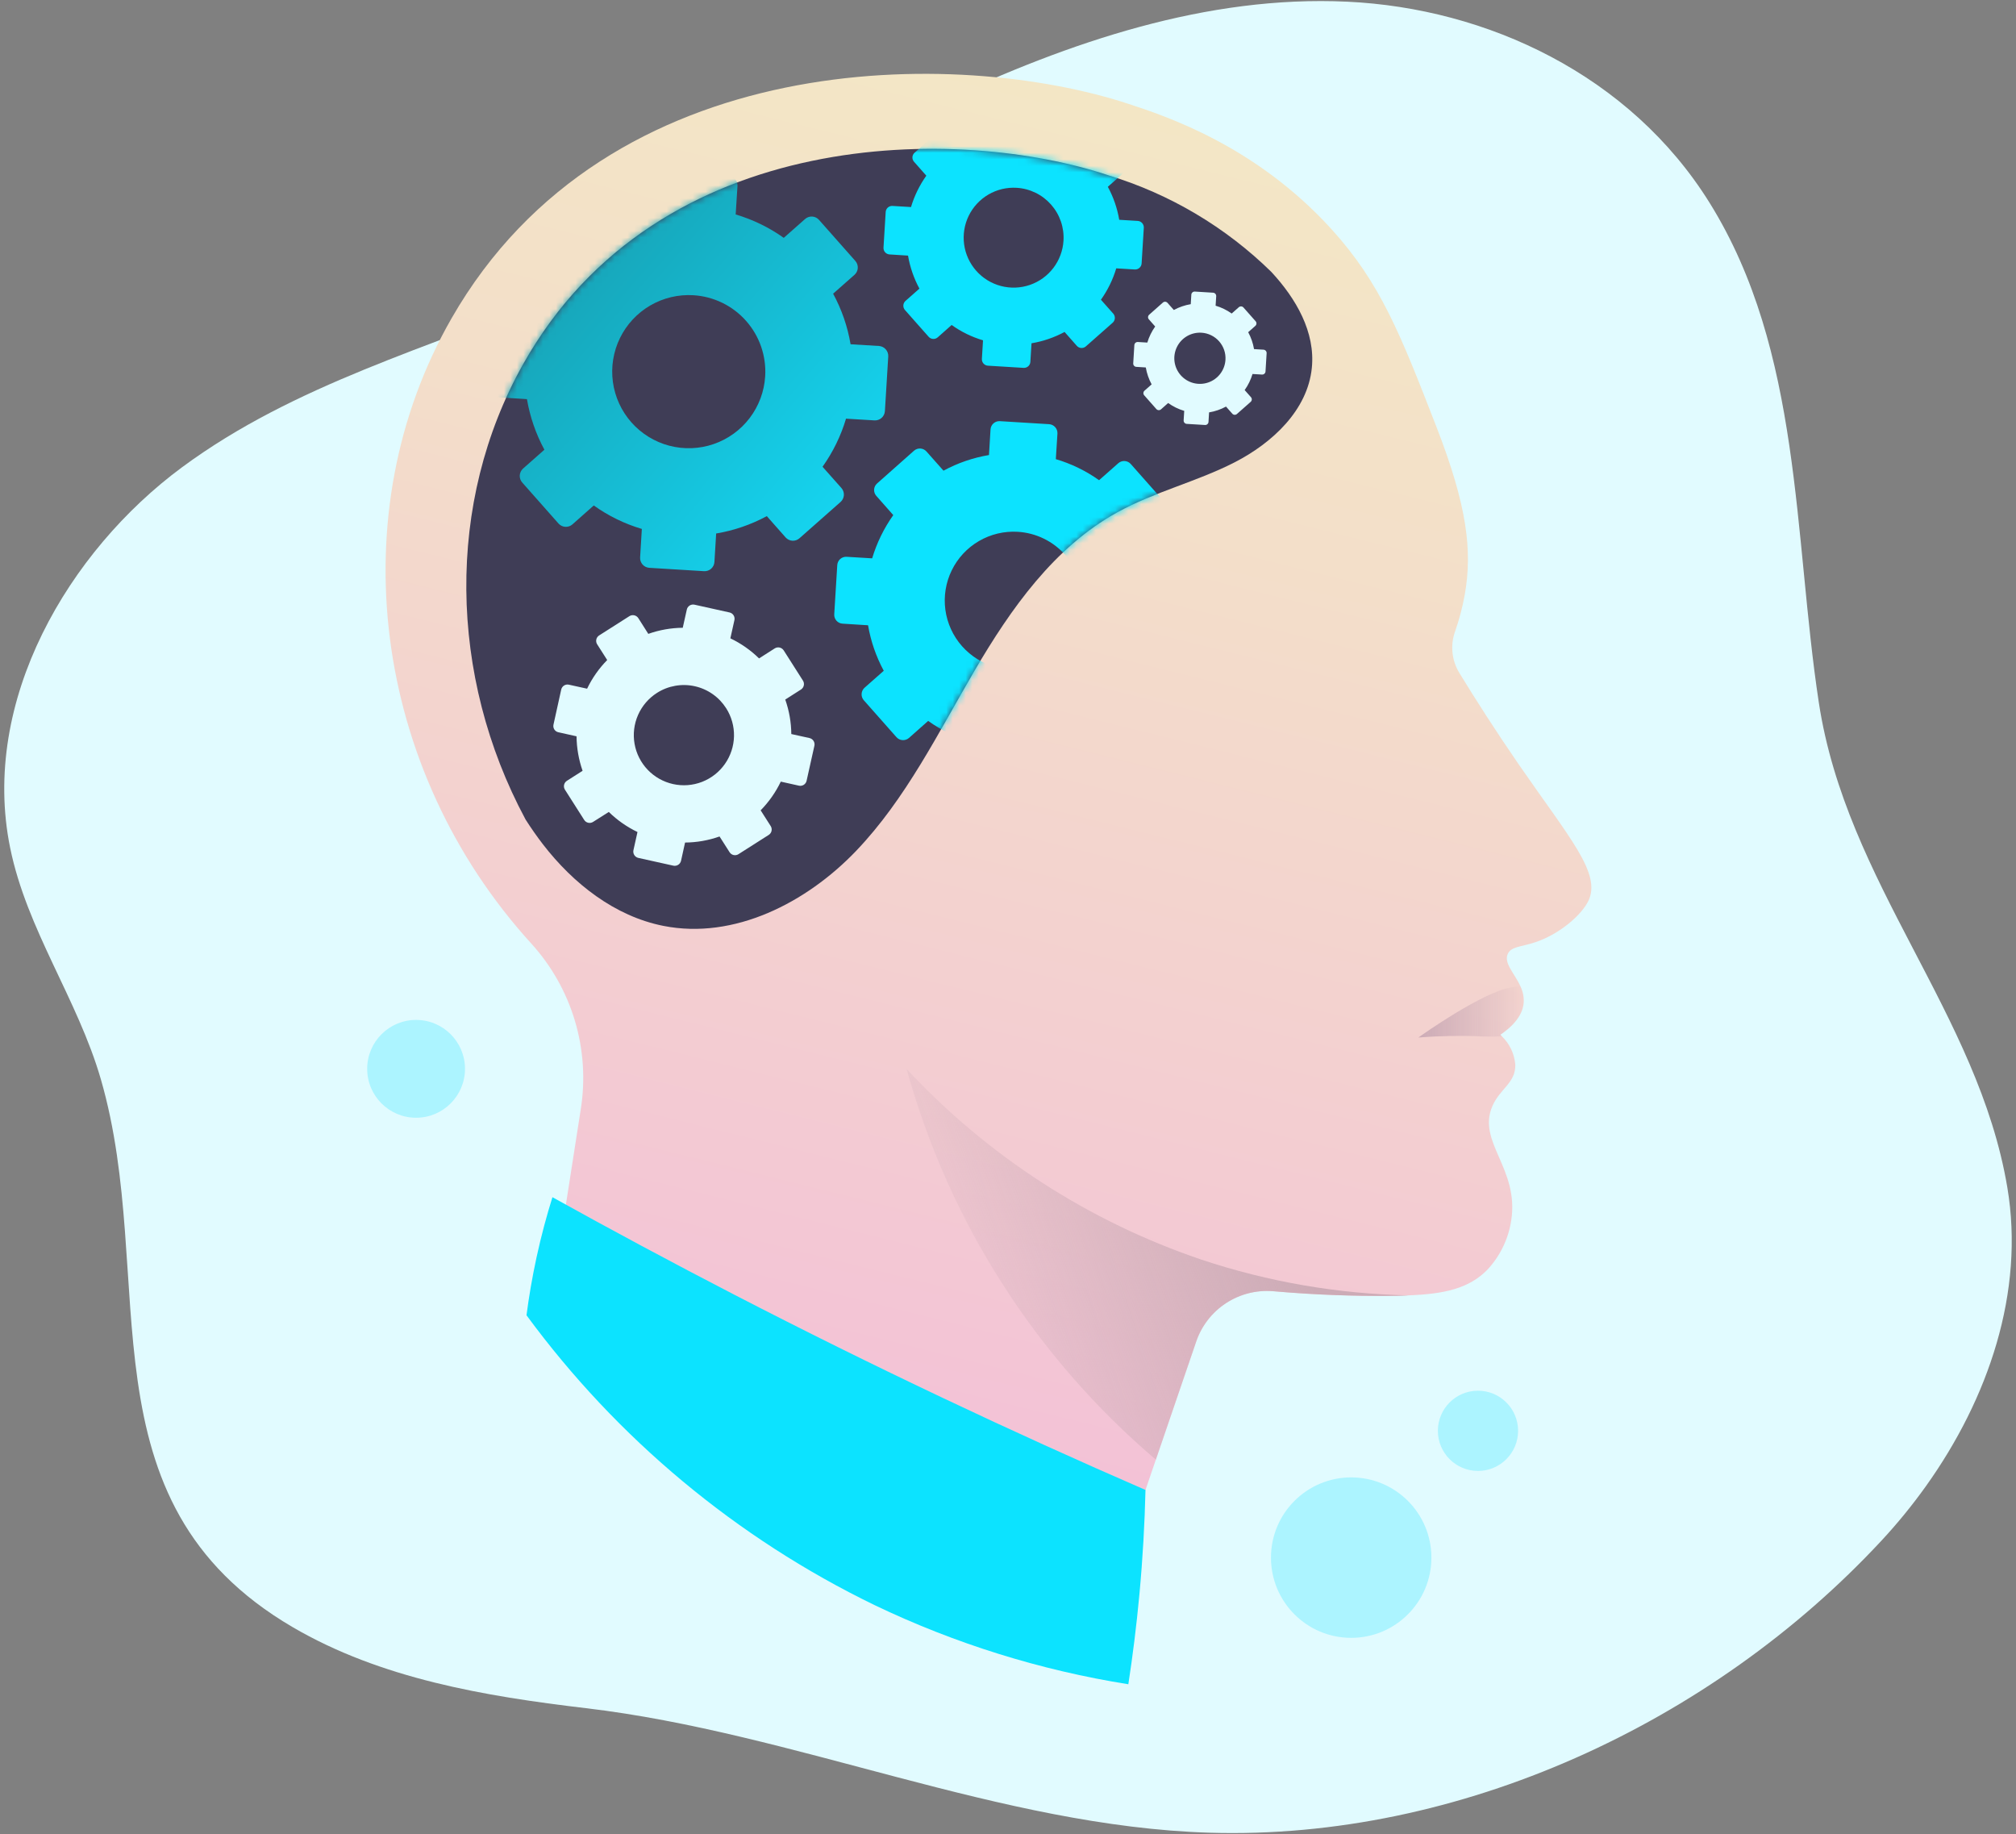 <svg xmlns="http://www.w3.org/2000/svg" width="310" height="282" viewBox="0 0 310 282" fill="none"><rect x="0" y="0" width="310" height="282" fill="#808080" stroke="none"/><path d="M296.164 228.476C305.74 215.054 311.371 198.667 308.669 182.577C304.166 155.762 283.914 135.852 279.677 108.001C275.77 82.323 277.105 54.023 262.879 31.173C250.645 11.521 228.662 1.268 207.15 0.259C185.637 -0.75 164.453 6.417 144.635 15.752C124.816 25.087 105.868 36.654 85.755 45.181C66.213 53.465 45.38 58.992 27.97 71.858C10.561 84.725 -3.058 107.734 1.563 130.364C4.144 143.003 11.932 153.593 15.507 165.931C24.419 196.681 11.864 230.796 45.005 250.174C58.568 258.104 74.501 260.785 90.103 262.631C122.276 266.437 153.856 280.81 186.005 281.778C224.378 282.934 263.224 264.937 289.273 236.916C291.749 234.254 294.051 231.434 296.164 228.476Z" fill="#E1FBFF"></path><path d="M244.255 138.491C243.228 140.64 239.857 143.622 236.036 144.883C233.899 145.6 232.386 145.504 231.855 146.654C231.188 148.089 232.915 149.661 233.807 151.671C234.188 152.454 234.357 153.324 234.296 154.193C234.108 156.417 232.211 158.074 230.711 159.091L230.948 159.336C232.144 160.488 232.876 162.039 233.006 163.695C233.072 166.516 230.673 167.331 229.483 170.066C227.084 175.6 233.653 179.648 232.374 187.683C231.939 190.504 230.664 193.129 228.717 195.216C225.876 198.119 222.077 198.95 216.63 199.158C215.488 199.215 214.269 199.233 212.975 199.234C208.343 199.262 202.547 199.113 195.777 198.52C193.22 198.306 190.665 198.954 188.519 200.36C186.373 201.767 184.759 203.851 183.934 206.28C181.872 212.322 179.805 218.367 177.736 224.416C176.252 228.77 174.764 233.12 173.273 237.468L84.794 199.484C86.302 189.832 87.806 180.181 89.307 170.529C90.025 165.994 89.716 161.354 88.404 156.954C87.092 152.553 84.809 148.502 81.724 145.1C57.261 118.257 52.247 78.918 69.432 48.946C93.535 6.901 147.455 7.407 173.498 15.961C179.274 17.855 193.056 22.378 204.741 35.233C212.293 43.555 215.324 51.332 220.91 65.701C225.589 77.761 226.436 84.652 225.235 91.442C224.891 93.347 224.398 95.221 223.76 97.048C223.38 98.092 223.239 99.208 223.348 100.313C223.457 101.419 223.813 102.486 224.389 103.436C226.918 107.579 229.959 112.328 233.524 117.51C241.378 128.887 246.259 134.282 244.255 138.491Z" fill="url(#paint0_linear_381_3)"></path><path d="M216.63 199.163C215.488 199.22 214.269 199.238 212.975 199.239C208.343 199.267 202.547 199.118 195.777 198.525C193.22 198.311 190.665 198.959 188.519 200.365C186.373 201.772 184.759 203.856 183.934 206.285C181.871 212.327 179.805 218.372 177.735 224.421C159.229 208.69 145.875 187.762 139.405 164.352C151.848 177.729 167.423 187.802 184.727 193.663C195.024 197.093 205.779 198.947 216.63 199.163Z" fill="url(#paint1_linear_381_3)"></path><path d="M234.297 154.194C234.108 156.418 232.211 158.075 230.711 159.092L230.948 159.337C229.524 159.401 228.098 159.387 226.676 159.293C224.598 159.247 221.667 159.244 218.106 159.518C218.602 159.161 227.871 152.568 232.37 151.819C232.843 151.726 233.324 151.677 233.807 151.672C234.189 152.455 234.357 153.325 234.297 154.194Z" fill="url(#paint2_linear_381_3)"></path><path d="M201.719 56.571C201.07 63.066 195.641 68.12 189.819 71.097C184.008 74.072 177.526 75.616 171.809 78.769C162.115 84.111 155.44 93.571 149.85 103.127C144.261 112.683 139.309 122.795 131.663 130.806C124.016 138.806 112.874 144.509 102.013 142.355C94.535 140.878 88.142 135.847 83.486 129.81C82.536 128.573 81.648 127.302 80.813 125.995C80.793 125.976 80.78 125.95 80.777 125.922C69.002 103.966 68.472 77.286 80.451 55.973C101.283 18.917 147.959 19.41 170.506 26.972C179.906 29.837 188.477 34.925 195.493 41.806C199.315 45.927 202.279 51.075 201.719 56.571Z" fill="#3F3D56"></path><path d="M84.948 184.07C93.985 189.091 103.288 194.078 112.857 199.029C134.536 210.229 155.691 220.195 176.142 229.08C176.022 234.139 175.73 239.514 175.204 245.167C174.753 250.004 174.173 254.605 173.505 258.953C159.97 256.801 146.818 252.698 134.459 246.773C113.27 236.49 94.908 221.198 80.961 202.22C81.32 199.452 81.818 196.473 82.502 193.321C83.229 189.969 84.069 186.879 84.948 184.07Z" fill="#0CE3FF"></path><path d="M119.132 99.69L116.72 101.229C115.429 99.964 113.938 98.922 112.307 98.144L112.93 95.349C112.959 95.222 112.962 95.09 112.94 94.961C112.918 94.832 112.87 94.709 112.8 94.599C112.73 94.489 112.639 94.394 112.532 94.319C112.425 94.244 112.304 94.192 112.176 94.164L106.795 92.97C106.667 92.941 106.536 92.938 106.407 92.96C106.278 92.982 106.155 93.03 106.045 93.1C105.935 93.17 105.84 93.261 105.765 93.368C105.69 93.475 105.637 93.596 105.61 93.724L104.987 96.519C103.181 96.536 101.391 96.853 99.689 97.457L98.152 95.033C98.008 94.813 97.784 94.659 97.528 94.603C97.271 94.547 97.003 94.594 96.781 94.735L92.129 97.697C92.019 97.766 91.924 97.857 91.85 97.963C91.775 98.069 91.722 98.189 91.694 98.316C91.666 98.443 91.663 98.574 91.686 98.702C91.708 98.83 91.756 98.952 91.826 99.061L93.369 101.481C92.103 102.769 91.059 104.257 90.279 105.886L87.477 105.269C87.35 105.24 87.22 105.237 87.092 105.26C86.964 105.282 86.842 105.329 86.733 105.399C86.623 105.468 86.529 105.559 86.454 105.665C86.38 105.771 86.327 105.891 86.299 106.017L85.11 111.406C85.081 111.532 85.077 111.664 85.099 111.792C85.121 111.92 85.168 112.042 85.237 112.152C85.307 112.262 85.398 112.356 85.505 112.431C85.611 112.505 85.732 112.557 85.859 112.584L88.654 113.207C88.675 115.013 88.989 116.804 89.585 118.51L87.173 120.048C87.063 120.118 86.969 120.208 86.894 120.315C86.82 120.421 86.767 120.541 86.739 120.668C86.71 120.795 86.707 120.926 86.73 121.053C86.753 121.181 86.8 121.303 86.87 121.413L89.832 126.065C89.901 126.175 89.992 126.269 90.098 126.344C90.204 126.418 90.325 126.471 90.451 126.499C90.578 126.528 90.709 126.53 90.837 126.508C90.965 126.485 91.087 126.438 91.196 126.368L93.614 124.837C94.907 126.098 96.397 127.14 98.026 127.922L97.404 130.717C97.347 130.974 97.395 131.243 97.536 131.465C97.678 131.687 97.901 131.844 98.158 131.902L103.539 133.096C103.796 133.152 104.065 133.104 104.287 132.963C104.509 132.822 104.666 132.598 104.724 132.342L105.342 129.54C107.149 129.527 108.941 129.212 110.645 128.608L112.188 131.028C112.258 131.137 112.349 131.232 112.455 131.307C112.561 131.381 112.681 131.434 112.808 131.462C112.935 131.49 113.066 131.493 113.194 131.471C113.322 131.448 113.444 131.4 113.553 131.331L118.205 128.369C118.315 128.299 118.41 128.209 118.484 128.102C118.559 127.996 118.611 127.876 118.64 127.749C118.668 127.623 118.671 127.491 118.648 127.364C118.626 127.236 118.578 127.114 118.508 127.004L116.965 124.585C118.233 123.295 119.28 121.805 120.062 120.174L122.857 120.797C122.983 120.824 123.114 120.827 123.242 120.803C123.369 120.78 123.491 120.732 123.6 120.662C123.709 120.592 123.803 120.501 123.877 120.394C123.951 120.288 124.003 120.168 124.03 120.041L125.231 114.655C125.286 114.399 125.238 114.132 125.098 113.912C124.958 113.692 124.736 113.535 124.482 113.476L121.68 112.859C121.663 111.052 121.348 109.26 120.748 107.556L123.161 106.017C123.383 105.876 123.54 105.653 123.599 105.396C123.657 105.14 123.611 104.87 123.471 104.647L120.509 99.995C120.366 99.774 120.141 99.617 119.883 99.56C119.626 99.503 119.356 99.55 119.132 99.69ZM111.663 108.892C112.482 110.177 112.9 111.676 112.867 113.2C112.833 114.723 112.348 116.202 111.474 117.45C110.6 118.698 109.375 119.659 107.955 120.211C106.534 120.762 104.982 120.881 103.495 120.55C102.007 120.22 100.651 119.456 99.597 118.355C98.544 117.254 97.841 115.866 97.577 114.365C97.312 112.864 97.499 111.319 98.113 109.924C98.728 108.53 99.741 107.349 101.027 106.53C101.88 105.986 102.832 105.616 103.829 105.441C104.825 105.265 105.847 105.287 106.834 105.507C107.822 105.726 108.757 106.138 109.586 106.719C110.414 107.299 111.12 108.038 111.663 108.892Z" fill="#E1FBFF"></path><path d="M194.292 53.763L192.832 53.675C192.678 52.764 192.375 51.886 191.934 51.074L193.031 50.106C193.081 50.062 193.122 50.008 193.152 49.948C193.181 49.888 193.198 49.823 193.202 49.757C193.207 49.69 193.197 49.623 193.176 49.56C193.154 49.497 193.12 49.439 193.075 49.389L191.209 47.279C191.165 47.229 191.111 47.188 191.052 47.159C190.992 47.129 190.926 47.112 190.86 47.108C190.793 47.104 190.726 47.113 190.663 47.135C190.6 47.157 190.542 47.191 190.492 47.235L189.395 48.204C188.644 47.669 187.808 47.262 186.923 47.001L187.016 45.537C187.023 45.403 186.976 45.272 186.887 45.171C186.797 45.071 186.672 45.01 186.538 45.002L183.725 44.829C183.659 44.825 183.593 44.834 183.53 44.855C183.467 44.877 183.409 44.911 183.36 44.955C183.31 44.999 183.269 45.052 183.24 45.112C183.211 45.171 183.194 45.236 183.19 45.302L183.102 46.766C182.191 46.919 181.313 47.22 180.501 47.66L179.528 46.563C179.484 46.513 179.431 46.473 179.372 46.444C179.312 46.414 179.247 46.397 179.181 46.393C179.115 46.389 179.049 46.398 178.986 46.42C178.923 46.441 178.866 46.475 178.816 46.519L176.706 48.389C176.656 48.433 176.615 48.486 176.586 48.546C176.556 48.605 176.539 48.67 176.535 48.736C176.531 48.803 176.54 48.869 176.562 48.932C176.584 48.995 176.618 49.052 176.662 49.102L177.631 50.199C177.097 50.952 176.689 51.787 176.423 52.671L174.964 52.582C174.898 52.578 174.831 52.587 174.768 52.609C174.706 52.63 174.648 52.664 174.598 52.708C174.548 52.752 174.508 52.805 174.479 52.865C174.45 52.925 174.433 52.989 174.429 53.056L174.256 55.869C174.252 55.935 174.261 56.001 174.283 56.064C174.304 56.127 174.338 56.184 174.382 56.234C174.426 56.284 174.479 56.325 174.539 56.354C174.598 56.383 174.663 56.4 174.729 56.404L176.189 56.497C176.345 57.407 176.648 58.285 177.087 59.097L175.99 60.066C175.889 60.155 175.828 60.281 175.82 60.415C175.812 60.549 175.857 60.681 175.946 60.782L177.812 62.892C177.901 62.992 178.027 63.054 178.161 63.062C178.295 63.07 178.427 63.025 178.529 62.936L179.625 61.963C180.377 62.501 181.212 62.909 182.098 63.171L182.009 64.635C182.005 64.701 182.014 64.767 182.036 64.83C182.057 64.893 182.091 64.951 182.135 65C182.179 65.05 182.232 65.091 182.292 65.12C182.352 65.149 182.416 65.166 182.483 65.17L185.296 65.342C185.362 65.347 185.428 65.338 185.491 65.316C185.554 65.294 185.611 65.261 185.661 65.217C185.711 65.173 185.751 65.119 185.781 65.06C185.81 65 185.827 64.935 185.831 64.869L185.919 63.405C186.831 63.253 187.711 62.951 188.524 62.512L189.493 63.609C189.537 63.658 189.59 63.698 189.65 63.727C189.71 63.756 189.774 63.772 189.841 63.776C189.907 63.78 189.973 63.77 190.035 63.748C190.098 63.727 190.156 63.693 190.205 63.648L192.319 61.782C192.418 61.693 192.479 61.568 192.487 61.435C192.495 61.302 192.451 61.171 192.363 61.07L191.39 59.973C191.926 59.221 192.334 58.386 192.598 57.501L194.057 57.589C194.191 57.597 194.324 57.553 194.425 57.464C194.526 57.375 194.588 57.25 194.597 57.116L194.769 54.303C194.777 54.168 194.731 54.036 194.641 53.935C194.552 53.834 194.426 53.772 194.292 53.763ZM188.44 55.325C188.392 56.102 188.115 56.847 187.644 57.467C187.172 58.087 186.528 58.553 185.792 58.806C185.055 59.06 184.26 59.089 183.507 58.891C182.754 58.692 182.077 58.275 181.561 57.692C181.045 57.108 180.714 56.385 180.609 55.614C180.504 54.842 180.631 54.057 180.972 53.357C181.314 52.657 181.855 52.074 182.528 51.682C183.2 51.29 183.974 51.106 184.752 51.154C185.268 51.185 185.773 51.318 186.237 51.545C186.702 51.771 187.118 52.087 187.46 52.475C187.803 52.862 188.066 53.313 188.234 53.802C188.402 54.291 188.472 54.809 188.44 55.325Z" fill="#E1FBFF"></path><mask id="mask0_381_3" style="mask-type:luminance" maskUnits="userSpaceOnUse" x="71" y="22" width="131" height="121"><path d="M201.719 56.571C201.07 63.066 195.641 68.12 189.819 71.097C184.008 74.072 177.526 75.616 171.809 78.769C162.115 84.111 155.44 93.571 149.85 103.127C144.261 112.683 139.309 122.795 131.663 130.806C124.016 138.806 112.874 144.509 102.013 142.355C94.535 140.878 88.142 135.847 83.486 129.81C82.536 128.573 81.648 127.302 80.813 125.995C80.793 125.976 80.78 125.95 80.777 125.922C69.002 103.966 68.472 77.286 80.451 55.973C101.283 18.917 147.959 19.41 170.506 26.972C179.906 29.837 188.477 34.925 195.493 41.806C199.315 45.927 202.279 51.075 201.719 56.571Z" fill="white"></path></mask><g mask="url(#mask0_381_3)"><path d="M135.158 53.194L130.793 52.93C130.334 50.207 129.427 47.58 128.109 45.153L131.389 42.257C131.539 42.126 131.661 41.966 131.749 41.786C131.837 41.607 131.889 41.413 131.901 41.213C131.913 41.014 131.886 40.815 131.821 40.626C131.756 40.437 131.654 40.264 131.521 40.115L125.94 33.806C125.808 33.656 125.648 33.533 125.469 33.446C125.29 33.358 125.095 33.306 124.896 33.294C124.697 33.281 124.497 33.309 124.309 33.374C124.12 33.439 123.946 33.541 123.797 33.674L120.518 36.57C118.269 34.97 115.771 33.755 113.125 32.973L113.402 28.596C113.422 28.195 113.283 27.802 113.016 27.503C112.749 27.204 112.374 27.021 111.974 26.995L103.563 26.48C103.365 26.467 103.166 26.494 102.979 26.559C102.791 26.623 102.618 26.724 102.469 26.855C102.321 26.987 102.2 27.146 102.113 27.325C102.026 27.503 101.975 27.697 101.963 27.895L101.698 32.272C98.976 32.727 96.349 33.63 93.922 34.944L91.012 31.664C90.881 31.515 90.722 31.394 90.544 31.307C90.366 31.22 90.173 31.169 89.975 31.156C89.777 31.144 89.579 31.171 89.392 31.235C89.204 31.3 89.031 31.4 88.883 31.532L82.575 37.126C82.424 37.256 82.302 37.415 82.214 37.593C82.126 37.771 82.074 37.964 82.062 38.163C82.05 38.361 82.077 38.559 82.142 38.747C82.207 38.935 82.309 39.107 82.442 39.255L85.339 42.535C83.742 44.787 82.523 47.284 81.728 49.928L77.364 49.663C77.166 49.651 76.967 49.678 76.78 49.742C76.592 49.807 76.419 49.908 76.27 50.039C76.122 50.17 76.001 50.33 75.913 50.508C75.827 50.687 75.776 50.88 75.764 51.078L75.248 59.489C75.236 59.688 75.262 59.886 75.327 60.074C75.391 60.261 75.492 60.434 75.624 60.583C75.755 60.732 75.915 60.853 76.093 60.94C76.271 61.027 76.465 61.078 76.663 61.09L81.027 61.367C81.493 64.088 82.4 66.715 83.712 69.144L80.432 72.04C80.132 72.308 79.949 72.683 79.924 73.084C79.9 73.486 80.034 73.88 80.3 74.183L85.881 80.491C86.148 80.791 86.523 80.974 86.925 80.999C87.326 81.023 87.721 80.889 88.023 80.623L91.303 77.714C93.549 79.32 96.048 80.541 98.696 81.324L98.431 85.702C98.419 85.9 98.446 86.098 98.511 86.286C98.575 86.474 98.676 86.647 98.807 86.795C98.939 86.944 99.098 87.065 99.277 87.152C99.455 87.239 99.649 87.29 99.847 87.302L108.258 87.818C108.456 87.83 108.654 87.803 108.842 87.739C109.03 87.674 109.203 87.573 109.351 87.442C109.5 87.311 109.621 87.151 109.708 86.973C109.795 86.794 109.846 86.601 109.858 86.403L110.123 82.025C112.849 81.57 115.481 80.668 117.912 79.354L120.808 82.634C120.94 82.781 121.1 82.902 121.279 82.987C121.457 83.073 121.651 83.123 121.848 83.135C122.046 83.145 122.244 83.118 122.431 83.052C122.618 82.986 122.79 82.885 122.938 82.753L129.259 77.172C129.557 76.905 129.737 76.532 129.762 76.134C129.787 75.736 129.654 75.344 129.392 75.042L126.482 71.762C128.084 69.513 129.304 67.016 130.093 64.37L134.457 64.634C134.858 64.659 135.253 64.525 135.556 64.259C135.858 63.994 136.043 63.62 136.07 63.219L136.586 54.808C136.608 54.405 136.471 54.01 136.203 53.708C135.936 53.406 135.56 53.221 135.158 53.194ZM117.661 57.863C117.518 60.187 116.69 62.416 115.28 64.27C113.87 66.123 111.943 67.516 109.741 68.274C107.539 69.032 105.162 69.119 102.911 68.526C100.659 67.933 98.634 66.685 97.092 64.941C95.549 63.197 94.558 61.035 94.245 58.727C93.931 56.42 94.309 54.072 95.33 51.979C96.351 49.887 97.97 48.144 99.981 46.971C101.993 45.799 104.307 45.249 106.631 45.391C108.174 45.486 109.684 45.883 111.074 46.56C112.464 47.238 113.706 48.183 114.73 49.342C115.755 50.5 116.541 51.848 117.044 53.31C117.546 54.773 117.756 56.32 117.661 57.863Z" fill="url(#paint3_linear_381_3)"></path><path d="M174.951 33.966L172.103 33.793C171.803 32.017 171.211 30.302 170.351 28.719L172.491 26.829C172.589 26.743 172.669 26.639 172.726 26.522C172.784 26.405 172.817 26.278 172.825 26.148C172.833 26.018 172.816 25.887 172.773 25.764C172.73 25.641 172.664 25.528 172.577 25.431L168.935 21.314C168.85 21.216 168.745 21.136 168.628 21.079C168.511 21.021 168.384 20.988 168.254 20.98C168.124 20.972 167.994 20.989 167.871 21.032C167.748 21.075 167.635 21.141 167.537 21.228L165.397 23.118C163.93 22.074 162.3 21.281 160.573 20.77L160.754 17.914C160.767 17.652 160.676 17.396 160.502 17.201C160.327 17.006 160.083 16.887 159.822 16.87L154.333 16.533C154.204 16.525 154.075 16.543 153.952 16.585C153.83 16.627 153.717 16.693 153.62 16.778C153.523 16.864 153.444 16.968 153.387 17.085C153.33 17.201 153.297 17.327 153.289 17.457L153.117 20.313C151.34 20.61 149.626 21.199 148.042 22.056L146.143 19.916C146.058 19.819 145.954 19.74 145.838 19.683C145.722 19.626 145.596 19.593 145.467 19.585C145.338 19.577 145.208 19.595 145.086 19.637C144.964 19.678 144.851 19.744 144.754 19.83L140.637 23.48C140.54 23.565 140.46 23.669 140.402 23.785C140.345 23.901 140.311 24.028 140.303 24.157C140.295 24.286 140.313 24.416 140.355 24.538C140.398 24.661 140.465 24.773 140.551 24.87L142.441 27.01C141.399 28.48 140.604 30.109 140.085 31.834L137.237 31.662C137.108 31.654 136.978 31.671 136.856 31.713C136.734 31.755 136.621 31.821 136.524 31.907C136.427 31.993 136.348 32.097 136.291 32.213C136.234 32.33 136.201 32.456 136.193 32.585L135.856 38.074C135.848 38.203 135.866 38.333 135.908 38.455C135.95 38.577 136.016 38.69 136.102 38.787C136.187 38.884 136.291 38.963 136.408 39.02C136.524 39.077 136.651 39.11 136.78 39.118L139.628 39.299C139.931 41.075 140.523 42.789 141.38 44.374L139.239 46.264C139.043 46.438 138.924 46.683 138.908 46.945C138.892 47.207 138.98 47.465 139.153 47.662L142.795 51.778C142.969 51.974 143.214 52.093 143.476 52.11C143.738 52.126 143.996 52.038 144.193 51.865L146.333 49.966C147.799 51.014 149.429 51.811 151.158 52.322L150.985 55.178C150.977 55.308 150.994 55.437 151.037 55.56C151.079 55.682 151.144 55.795 151.23 55.892C151.316 55.989 151.42 56.068 151.536 56.125C151.653 56.182 151.779 56.215 151.908 56.223L157.397 56.559C157.526 56.567 157.656 56.55 157.778 56.508C157.901 56.466 158.014 56.4 158.111 56.314C158.208 56.228 158.287 56.124 158.343 56.008C158.4 55.892 158.433 55.765 158.441 55.636L158.614 52.779C160.393 52.483 162.11 51.894 163.697 51.036L165.587 53.176C165.673 53.273 165.777 53.351 165.894 53.407C166.01 53.463 166.137 53.496 166.266 53.503C166.395 53.51 166.524 53.492 166.646 53.449C166.768 53.407 166.88 53.34 166.976 53.254L171.102 49.612C171.296 49.438 171.413 49.195 171.429 48.935C171.446 48.675 171.359 48.419 171.188 48.223L169.289 46.082C170.334 44.615 171.13 42.985 171.645 41.258L174.493 41.431C174.755 41.447 175.013 41.359 175.21 41.186C175.407 41.013 175.528 40.769 175.546 40.507L175.883 35.019C175.897 34.756 175.807 34.498 175.633 34.301C175.458 34.104 175.213 33.983 174.951 33.966ZM163.533 37.012C163.44 38.529 162.899 39.984 161.979 41.193C161.06 42.402 159.802 43.312 158.365 43.806C156.928 44.3 155.377 44.358 153.908 43.971C152.439 43.584 151.117 42.769 150.111 41.631C149.104 40.493 148.458 39.082 148.253 37.577C148.048 36.071 148.295 34.538 148.961 33.173C149.627 31.808 150.684 30.67 151.996 29.905C153.309 29.14 154.819 28.781 156.336 28.874C157.343 28.935 158.328 29.195 159.235 29.637C160.142 30.079 160.952 30.696 161.621 31.452C162.289 32.208 162.802 33.088 163.13 34.042C163.458 34.996 163.595 36.005 163.533 37.012Z" fill="#0CE3FF"></path><path d="M182.173 88.783L178.247 88.546C177.834 86.097 177.018 83.733 175.832 81.55L178.782 78.945C178.917 78.827 179.028 78.683 179.107 78.522C179.186 78.361 179.232 78.185 179.243 78.006C179.254 77.827 179.23 77.647 179.171 77.478C179.112 77.308 179.021 77.152 178.901 77.018L173.881 71.343C173.763 71.208 173.619 71.098 173.458 71.019C173.297 70.94 173.121 70.893 172.942 70.882C172.763 70.871 172.583 70.896 172.414 70.954C172.244 71.013 172.088 71.105 171.954 71.224L169.004 73.83C166.981 72.39 164.734 71.297 162.353 70.594L162.603 66.656C162.621 66.296 162.496 65.943 162.255 65.673C162.015 65.404 161.679 65.24 161.318 65.217L153.752 64.753C153.574 64.742 153.396 64.766 153.227 64.824C153.058 64.882 152.902 64.972 152.769 65.091C152.635 65.209 152.526 65.352 152.448 65.513C152.369 65.673 152.324 65.847 152.313 66.025L152.075 69.963C149.626 70.372 147.263 71.184 145.08 72.366L142.463 69.416C142.345 69.282 142.201 69.173 142.041 69.095C141.881 69.017 141.707 68.971 141.529 68.96C141.352 68.949 141.173 68.973 141.005 69.031C140.836 69.088 140.681 69.179 140.547 69.297L134.873 74.329C134.738 74.446 134.627 74.589 134.548 74.749C134.469 74.909 134.423 75.084 134.411 75.262C134.4 75.44 134.425 75.619 134.484 75.788C134.542 75.956 134.634 76.112 134.754 76.245L137.359 79.195C135.923 81.221 134.826 83.467 134.111 85.845L130.185 85.607C130.007 85.596 129.829 85.62 129.66 85.678C129.491 85.736 129.335 85.827 129.202 85.945C129.068 86.063 128.959 86.207 128.881 86.367C128.803 86.528 128.757 86.702 128.746 86.88L128.282 94.446C128.271 94.624 128.295 94.803 128.353 94.972C128.411 95.14 128.502 95.296 128.62 95.43C128.738 95.563 128.882 95.672 129.042 95.751C129.202 95.829 129.377 95.875 129.555 95.886L133.481 96.135C133.899 98.583 134.715 100.946 135.896 103.131L132.945 105.736C132.675 105.976 132.511 106.314 132.489 106.675C132.466 107.036 132.588 107.391 132.826 107.663L137.847 113.338C138.087 113.608 138.425 113.772 138.786 113.794C139.147 113.817 139.502 113.695 139.774 113.457L142.724 110.839C144.745 112.285 146.992 113.382 149.374 114.087L149.136 118.025C149.125 118.203 149.149 118.382 149.208 118.55C149.266 118.719 149.356 118.875 149.474 119.008C149.593 119.142 149.736 119.251 149.896 119.329C150.057 119.408 150.231 119.454 150.409 119.464L157.975 119.928C158.154 119.939 158.332 119.915 158.501 119.857C158.67 119.799 158.825 119.708 158.959 119.59C159.093 119.472 159.202 119.329 159.28 119.168C159.358 119.008 159.404 118.834 159.415 118.655L159.653 114.718C162.105 114.309 164.473 113.497 166.66 112.315L169.265 115.265C169.384 115.398 169.527 115.506 169.688 115.583C169.848 115.661 170.023 115.706 170.201 115.716C170.378 115.725 170.557 115.7 170.725 115.641C170.893 115.582 171.048 115.491 171.18 115.372L176.867 110.352C177.134 110.112 177.297 109.777 177.319 109.418C177.341 109.06 177.221 108.707 176.986 108.436L174.369 105.486C175.809 103.463 176.907 101.216 177.616 98.836L181.542 99.074C181.903 99.097 182.259 98.975 182.531 98.737C182.802 98.498 182.969 98.162 182.994 97.801L183.458 90.235C183.477 89.873 183.354 89.517 183.113 89.245C182.873 88.974 182.535 88.808 182.173 88.783ZM166.434 92.983C166.306 95.073 165.56 97.079 164.292 98.746C163.024 100.413 161.29 101.667 159.31 102.348C157.329 103.03 155.191 103.109 153.166 102.575C151.14 102.041 149.319 100.919 147.931 99.35C146.544 97.781 145.653 95.836 145.37 93.761C145.088 91.685 145.428 89.573 146.347 87.691C147.265 85.808 148.721 84.24 150.531 83.186C152.34 82.131 154.422 81.636 156.512 81.764C157.901 81.849 159.259 82.206 160.509 82.816C161.759 83.426 162.876 84.276 163.798 85.318C164.719 86.359 165.426 87.573 165.879 88.888C166.331 90.203 166.52 91.595 166.434 92.983Z" fill="#0CE3FF"></path></g><path opacity="0.25" d="M207.771 251.817C214.583 251.817 220.105 246.295 220.105 239.483C220.105 232.671 214.583 227.148 207.771 227.148C200.959 227.148 195.437 232.671 195.437 239.483C195.437 246.295 200.959 251.817 207.771 251.817Z" fill="#0CE3FF"></path><path opacity="0.25" d="M227.269 226.154C230.675 226.154 233.436 223.393 233.436 219.987C233.436 216.581 230.675 213.82 227.269 213.82C223.863 213.82 221.102 216.581 221.102 219.987C221.102 223.393 223.863 226.154 227.269 226.154Z" fill="#0CE3FF"></path><path opacity="0.25" d="M63.982 171.852C68.135 171.852 71.501 168.485 71.501 164.332C71.501 160.179 68.135 156.812 63.982 156.812C59.829 156.812 56.462 160.179 56.462 164.332C56.462 168.485 59.829 171.852 63.982 171.852Z" fill="#0CE3FF"></path><defs><linearGradient id="paint0_linear_381_3" x1="180.027" y1="-4.695" x2="123.743" y2="221.721" gradientUnits="userSpaceOnUse"><stop stop-color="#F3E9C4"></stop><stop offset="0.352" stop-color="#F3DFC9"></stop><stop offset="0.954" stop-color="#F3C3D6"></stop><stop offset="1" stop-color="#F3C1D7"></stop></linearGradient><linearGradient id="paint1_linear_381_3" x1="196.621" y1="181.771" x2="138.865" y2="200.919" gradientUnits="userSpaceOnUse"><stop stop-color="#CCABB6"></stop><stop offset="1" stop-color="#CCABB6" stop-opacity="0"></stop></linearGradient><linearGradient id="paint2_linear_381_3" x1="218.106" y1="155.595" x2="234.314" y2="155.595" gradientUnits="userSpaceOnUse"><stop stop-color="#CCABB6"></stop><stop offset="1" stop-color="#CCABB6" stop-opacity="0"></stop></linearGradient><linearGradient id="paint3_linear_381_3" x1="137.792" y1="84.525" x2="84.86" y2="39.07" gradientUnits="userSpaceOnUse"><stop stop-color="#14DDFA"></stop><stop offset="1" stop-color="#17A2B5"></stop></linearGradient></defs></svg>